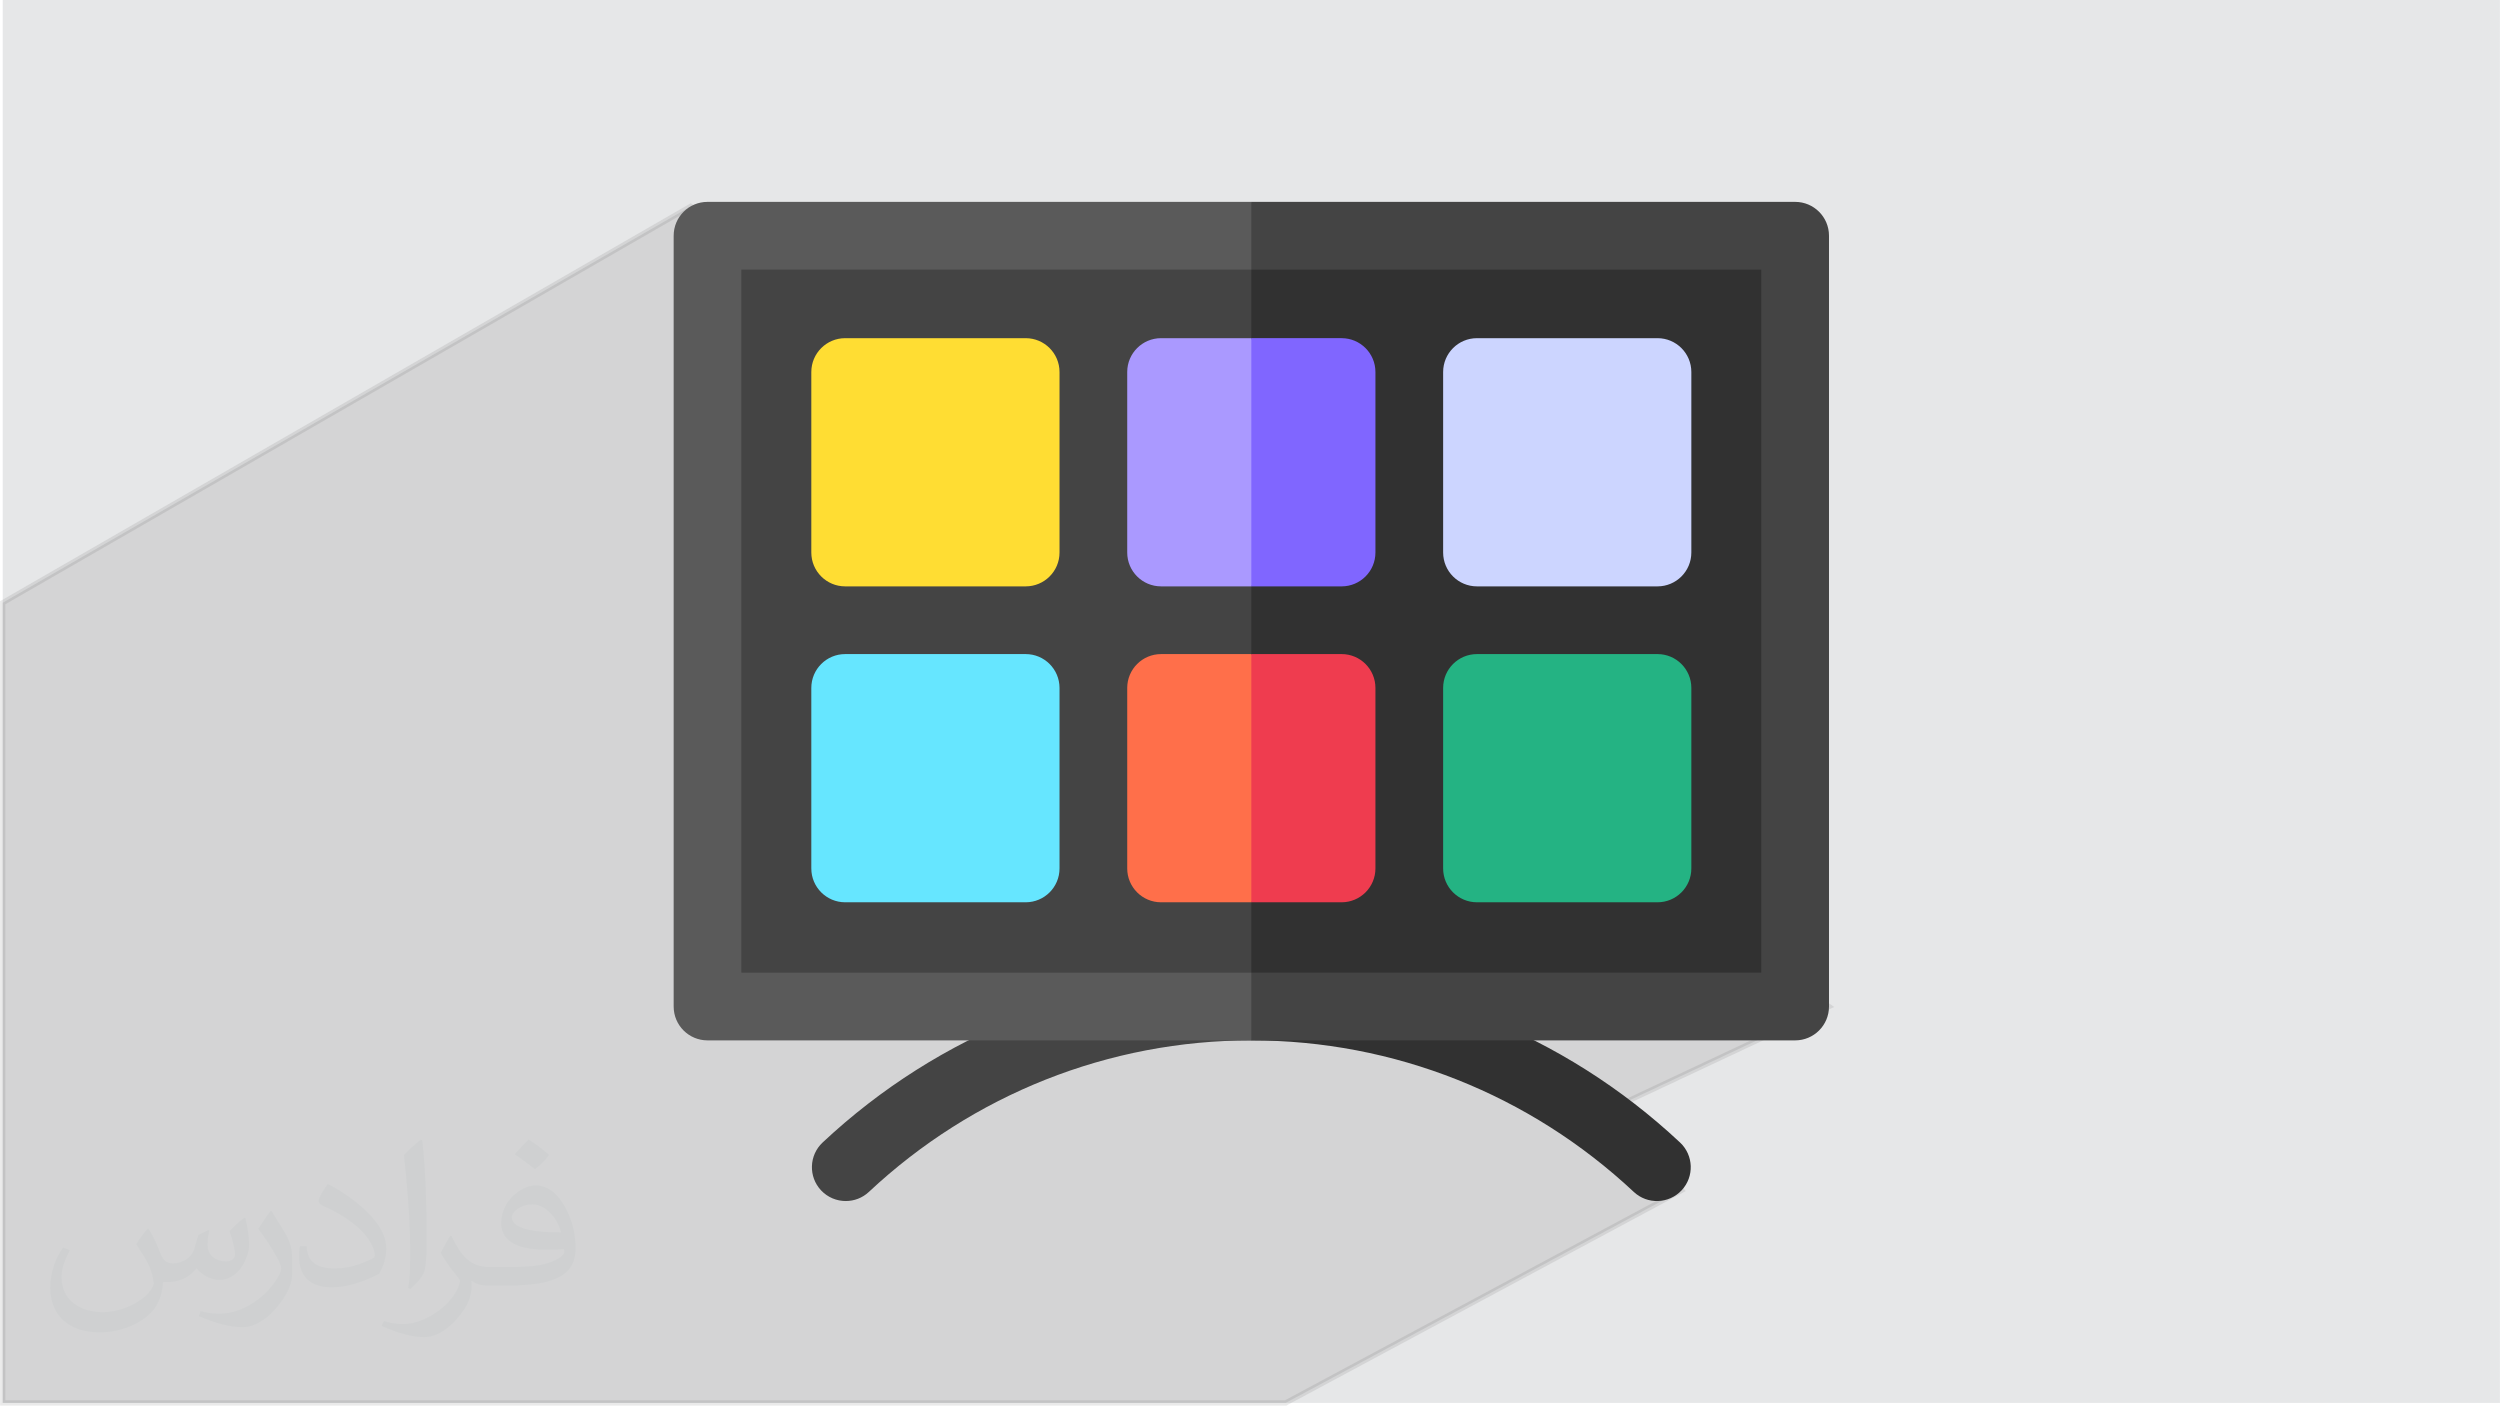 <?xml version="1.0" encoding="UTF-8"?>
<!DOCTYPE svg PUBLIC "-//W3C//DTD SVG 1.1//EN" "http://www.w3.org/Graphics/SVG/1.1/DTD/svg11.dtd">
<!-- Creator: CorelDRAW -->
<svg xmlns="http://www.w3.org/2000/svg" xml:space="preserve" width="3.712in" height="2.087in" version="1.1" style="shape-rendering:geometricPrecision; text-rendering:geometricPrecision; image-rendering:optimizeQuality; fill-rule:evenodd; clip-rule:evenodd"
viewBox="0 0 3702.74 2081.91"
 xmlns:xlink="http://www.w3.org/1999/xlink"
 xmlns:xodm="http://www.corel.com/coreldraw/odm/2003">
 <defs>
  <style type="text/css">
   <![CDATA[
    .str0 {stroke:#373535;stroke-width:7.85;stroke-miterlimit:2.613;stroke-opacity:0.102}
    .fil8 {fill:#24B383;fill-rule:nonzero}
    .fil4 {fill:#313131;fill-rule:nonzero}
    .fil3 {fill:#444444;fill-rule:nonzero}
    .fil5 {fill:#5A5A5A;fill-rule:nonzero}
    .fil7 {fill:#66E6FF;fill-rule:nonzero}
    .fil12 {fill:#8066FF;fill-rule:nonzero}
    .fil9 {fill:#AA99FF;fill-rule:nonzero}
    .fil11 {fill:#CCD5FF;fill-rule:nonzero}
    .fil13 {fill:#EF3C4F;fill-rule:nonzero}
    .fil6 {fill:#FF6F4A;fill-rule:nonzero}
    .fil10 {fill:#FFDD33;fill-rule:nonzero}
    .fil1 {fill:#373435;fill-opacity:0.031}
    .fil2 {fill:#373535;fill-opacity:0.102}
    .fil0 {fill:#E6E7E8}
   ]]>
  </style>
 </defs>
 <g id="Layer_x0020_1">
  <polygon class="fil0" points="3.93,0 3702.74,0 3702.74,2077.98 3.93,2077.98 "/>
  <path class="fil1" d="M219.66 1820c7.06,10.7 11.64,20.99 16.11,32.42 3.32,6.65 5.09,18.91 20.68,18.91 4.57,0 11.12,-1.35 16.94,-4.57 6.54,-3.43 11.53,-8.63 14.13,-16.52l6.23 -20.99 15.17 -7.48 1.04 1.04c-2.07,7.9 -2.59,15.48 -2.59,21.41 0,17.55 15.17,24.21 27.22,24.21 7.06,0 13.41,-3.43 13.41,-9.88 0,-8.31 -3.53,-22.44 -8.11,-35.12 7.06,-7.06 14.13,-14.13 22.23,-19.85l1.24 0.63c3.53,14.96 5.51,29.71 5.51,39.59 0,9.66 -4.26,20.37 -7.79,27.33 -7.27,13.71 -20.16,24.63 -35.74,24.63 -11.84,0 -25.03,-5.93 -34.08,-16.94l-0.52 0c-8.52,10.6 -21.72,20.16 -42.81,20.16l-6.54 0c-1.04,13.92 -4.05,23.79 -8.63,32.62 -12.57,24.52 -49.87,41.87 -84.99,41.87 -48.83,0 -73.35,-28.16 -73.35,-65.66 0,-23.17 7.58,-44.68 19.22,-59.94l9.55 3.95c-7.27,13.92 -12.16,27.01 -12.16,39.9 0,35.12 28.58,51.85 61.51,51.85 30.55,0 68.36,-19.43 75.23,-41.97 -2.59,-24.63 -11.84,-36.16 -25.97,-58.6 4.26,-7.48 9.77,-14.96 16.63,-22.96l1.24 0 0 0 0 0 -0.01 -0.04zm563.24 -132.16c10.28,6.44 20.37,14.02 30.23,22.75 -5.51,7.79 -12.37,14.86 -20.89,21.1 -9.88,-8 -19.74,-14.86 -29.82,-22.13 6.85,-7.69 13.61,-15.06 20.47,-21.72l0 0 0 0 0 0 0 0 0 0 0.01 0zm5.3 96c-16.63,0 -30.23,10.91 -30.23,19.01 0,17.36 33.25,22.75 73.04,22.54 -4.99,-20.37 -22.44,-41.56 -42.81,-41.56l0 0.01zm-37.31 92.89c21.61,0 40.53,-0.63 54.96,-4.26 16.11,-4.05 29.71,-12.16 29.71,-17.77 0,-1.46 0,-3.22 -0.52,-4.68 -9.04,0.83 -19.43,0.83 -28.47,0.83 -29.29,0 -51.74,-6.65 -60.57,-23.07 -2.18,-4.57 -3.74,-9.66 -3.74,-15.48 0,-15.9 6.85,-31.38 18.91,-42.08 10.07,-8.83 21.19,-14.33 32.51,-14.33 20.47,0 36.78,16.42 48.21,42.29 6.23,14.13 10.49,30.44 10.49,51.02 0,13.71 -3.74,25.25 -12.26,33.76 -15.9,15.38 -45.19,21.19 -90.08,21.19l-20.37 0 0 0 -5.3 0c-11.12,0 -19.12,-1.98 -25.45,-6.85l-1.04 0c0.31,2.59 0.52,5.09 0.52,7.48 0,10.07 -3.32,22.96 -10.07,33.25 -19.95,29.61 -41.56,42.49 -60.27,42.49 -18.91,0 -42.08,-7.27 -62.97,-16.73l3.74 -7.27c6.75,2.8 16.11,4.68 28.98,4.68 33.76,0 78.13,-32.42 83.64,-64.11 -1.24,-2.59 -3.53,-6.02 -6.75,-9.66 -9.88,-11.74 -16.11,-21.5 -21.92,-31.79 4.99,-9.88 9.55,-17.77 13.81,-24.94l1.77 -0.21c14.44,29.4 27.53,46.23 56.72,46.23l4.57 0 0 0 21.19 0 0 0 0 0 0 0 0 0 0 0 0.04 0zm-146.29 31.07c2.49,-13.5 2.7,-28.67 2.7,-42.81l0 -20.99c0,-39.17 -4.99,-96.1 -9.04,-133.2 7.06,-7.58 16.94,-16.52 24.73,-22.54l2.29 0.63c5.3,46.65 6.54,100.68 6.54,150.65 0,13.1 -0.52,25.87 -1.77,35.22 -0.73,11.84 -7.58,20.78 -22.23,34.49l-3.22 -1.46zm-150.55 -61.82c0.73,18.39 9.77,32.84 41.35,32.84 19.64,0 36.26,-5.09 54.65,-13.81 3.32,-1.46 5.09,-3.43 5.09,-5.09 0,-11.53 -8.83,-26.8 -23.69,-40.73 -14.44,-13.1 -33.56,-24.63 -51.43,-32.32 -6.13,-2.59 -8.11,-5.3 -8.11,-7.9 0,-5.3 7.06,-16.42 12.89,-24.42l1.98 -0.21c20.47,10.7 43.33,26.6 60.27,44.26 15.38,16.31 24.94,32.84 24.94,50.81 0,13.3 -4.05,25.76 -10.6,37.4 -22.44,11.32 -46.34,19.95 -70.03,19.95 -28.78,0 -48.41,-13.5 -48.41,-45.19 0,-3.43 0,-8.73 1.24,-15.59l9.88 0 0 0 0 0 0 0 0 0 0 0 -0.01 0zm-52.06 -52.27l17.88 28.89c6.54,10.7 12.68,22.34 12.68,40.73l0 23.48c0,19.01 -12.16,39.38 -31.79,59.54 -15.38,13.61 -28.98,19.43 -41.56,19.43 -18.7,0 -40.11,-5.82 -64.83,-16.42l2.8 -7.27c7.79,2.07 16.83,3.84 27.95,3.84 35.54,-0.21 71.89,-26.18 88.52,-57.87 1.98,-3.64 2.7,-7.06 2.7,-9.46 0,-3.64 -1.98,-7.69 -3.53,-11.32 -9.04,-17.03 -19.12,-32.62 -30.23,-47.07 5.82,-9.15 11.64,-17.97 17.97,-26.7l1.46 0.21 0 0 0 0 0 0 0 0 0 0 -0.01 0z"/>
  <polygon class="fil2 str0" points="2708.96,1490.86 2386.16,1642.51 2490.67,1763.09 1904.16,2077.98 3.93,2077.98 3.93,892.73 1022.85,305.68 "/>
  <g id="_105553327540256">
   <g>
    <g>
     <g>
      <path class="fil3" d="M1853.33 1441.4l53.73 52.11 -53.73 47.48c-211.2,0 -412.37,80.15 -566.45,224.43 -9.66,9.06 -21.96,13.54 -34.26,13.54 -13.37,0 -26.7,-5.31 -36.6,-15.84 -18.92,-20.22 -17.88,-51.94 2.34,-70.89 172.69,-161.73 398.2,-250.84 634.96,-250.84l0 0z"/>
     </g>
     <path class="fil4" d="M2490.67 1763.09c-18.92,20.22 -50.67,21.26 -70.86,2.34 -154.11,-144.29 -355.28,-224.43 -566.48,-224.43l0 -99.6c236.76,0 462.27,89.11 635,250.84 20.22,18.92 21.26,50.67 2.34,70.85z"/>
     <polygon class="fil3" points="1853.33,376.52 2233.62,1170.31 1853.33,1463.53 1047.85,1463.53 1047.85,376.52 "/>
     <polygon class="fil4" points="1853.33,376.52 2658.82,376.52 2658.82,1463.53 1853.33,1463.53 "/>
     <g>
      <path class="fil5" d="M1853.33 399.28l67.15 -54.42 -67.15 -45.85 -805.49 0c-27.67,0 -50.13,22.43 -50.13,50.13l0 1141.72c0,27.71 22.46,50.13 50.13,50.13l805.49 -0 58.42 -61.1 -58.42 -39.16 -755.35 0 0 -1041.45 755.35 0z"/>
     </g>
     <path class="fil3" d="M2708.96 349.15l0 1141.72c0,27.71 -22.46,50.13 -50.13,50.13l-805.49 -0 0 -100.27 755.35 0 0 -1041.45 -755.35 0 0 -100.27 805.49 0c27.67,0 50.13,22.43 50.13,50.13l0 0z"/>
     <g>
      <path class="fil6" d="M1853.33 968.8l123.36 183.83 -123.36 183.83 -133.69 0c-27.67,0 -50.13,-22.46 -50.13,-50.13l0 -267.38c0,-27.67 22.46,-50.13 50.13,-50.13l133.69 0z"/>
     </g>
     <g>
      <path class="fil7" d="M1569.24 1018.94l0 267.38c0,27.68 -22.46,50.13 -50.13,50.13l-267.38 0c-27.67,0 -50.13,-22.46 -50.13,-50.13l0 -267.38c0,-27.67 22.46,-50.13 50.13,-50.13l267.38 0c27.68,0 50.13,22.46 50.13,50.13l0 0z"/>
     </g>
     <g>
      <path class="fil8" d="M2505.08 1018.94l0 267.38c0,27.68 -22.46,50.13 -50.13,50.13l-267.38 0c-27.68,0 -50.13,-22.46 -50.13,-50.13l0 -267.38c0,-27.67 22.46,-50.13 50.13,-50.13l267.38 0c27.67,0 50.13,22.46 50.13,50.13z"/>
     </g>
     <g>
      <path class="fil9" d="M1853.33 500.89l91.91 214.75 -91.91 152.89 -133.69 0c-27.67,0 -50.13,-22.46 -50.13,-50.13l0 -267.38c0,-27.68 22.46,-50.13 50.13,-50.13l133.69 0z"/>
     </g>
     <g>
      <path class="fil10" d="M1569.24 551.02l0 267.38c0,27.68 -22.46,50.13 -50.13,50.13l-267.38 0c-27.67,0 -50.13,-22.46 -50.13,-50.13l0 -267.38c0,-27.67 22.46,-50.13 50.13,-50.13l267.38 0c27.68,0 50.13,22.46 50.13,50.13l0 0z"/>
     </g>
     <g>
      <path class="fil11" d="M2505.08 551.02l0 267.38c0,27.68 -22.46,50.13 -50.13,50.13l-267.38 0c-27.68,0 -50.13,-22.46 -50.13,-50.13l0 -267.38c0,-27.67 22.46,-50.13 50.13,-50.13l267.38 0c27.67,0 50.13,22.46 50.13,50.13l0 0z"/>
     </g>
     <path class="fil12" d="M2037.16 551.02l0 267.38c0,27.68 -22.46,50.13 -50.13,50.13l-133.69 0 0 -367.65 133.69 0c27.67,0 50.13,22.46 50.13,50.13l0 0z"/>
     <path class="fil13" d="M2037.16 1018.94l0 267.38c0,27.68 -22.46,50.13 -50.13,50.13l-133.69 0 0 -367.65 133.69 0c27.67,0 50.13,22.46 50.13,50.13z"/>
    </g>
   </g>
  </g>
 </g>
</svg>
